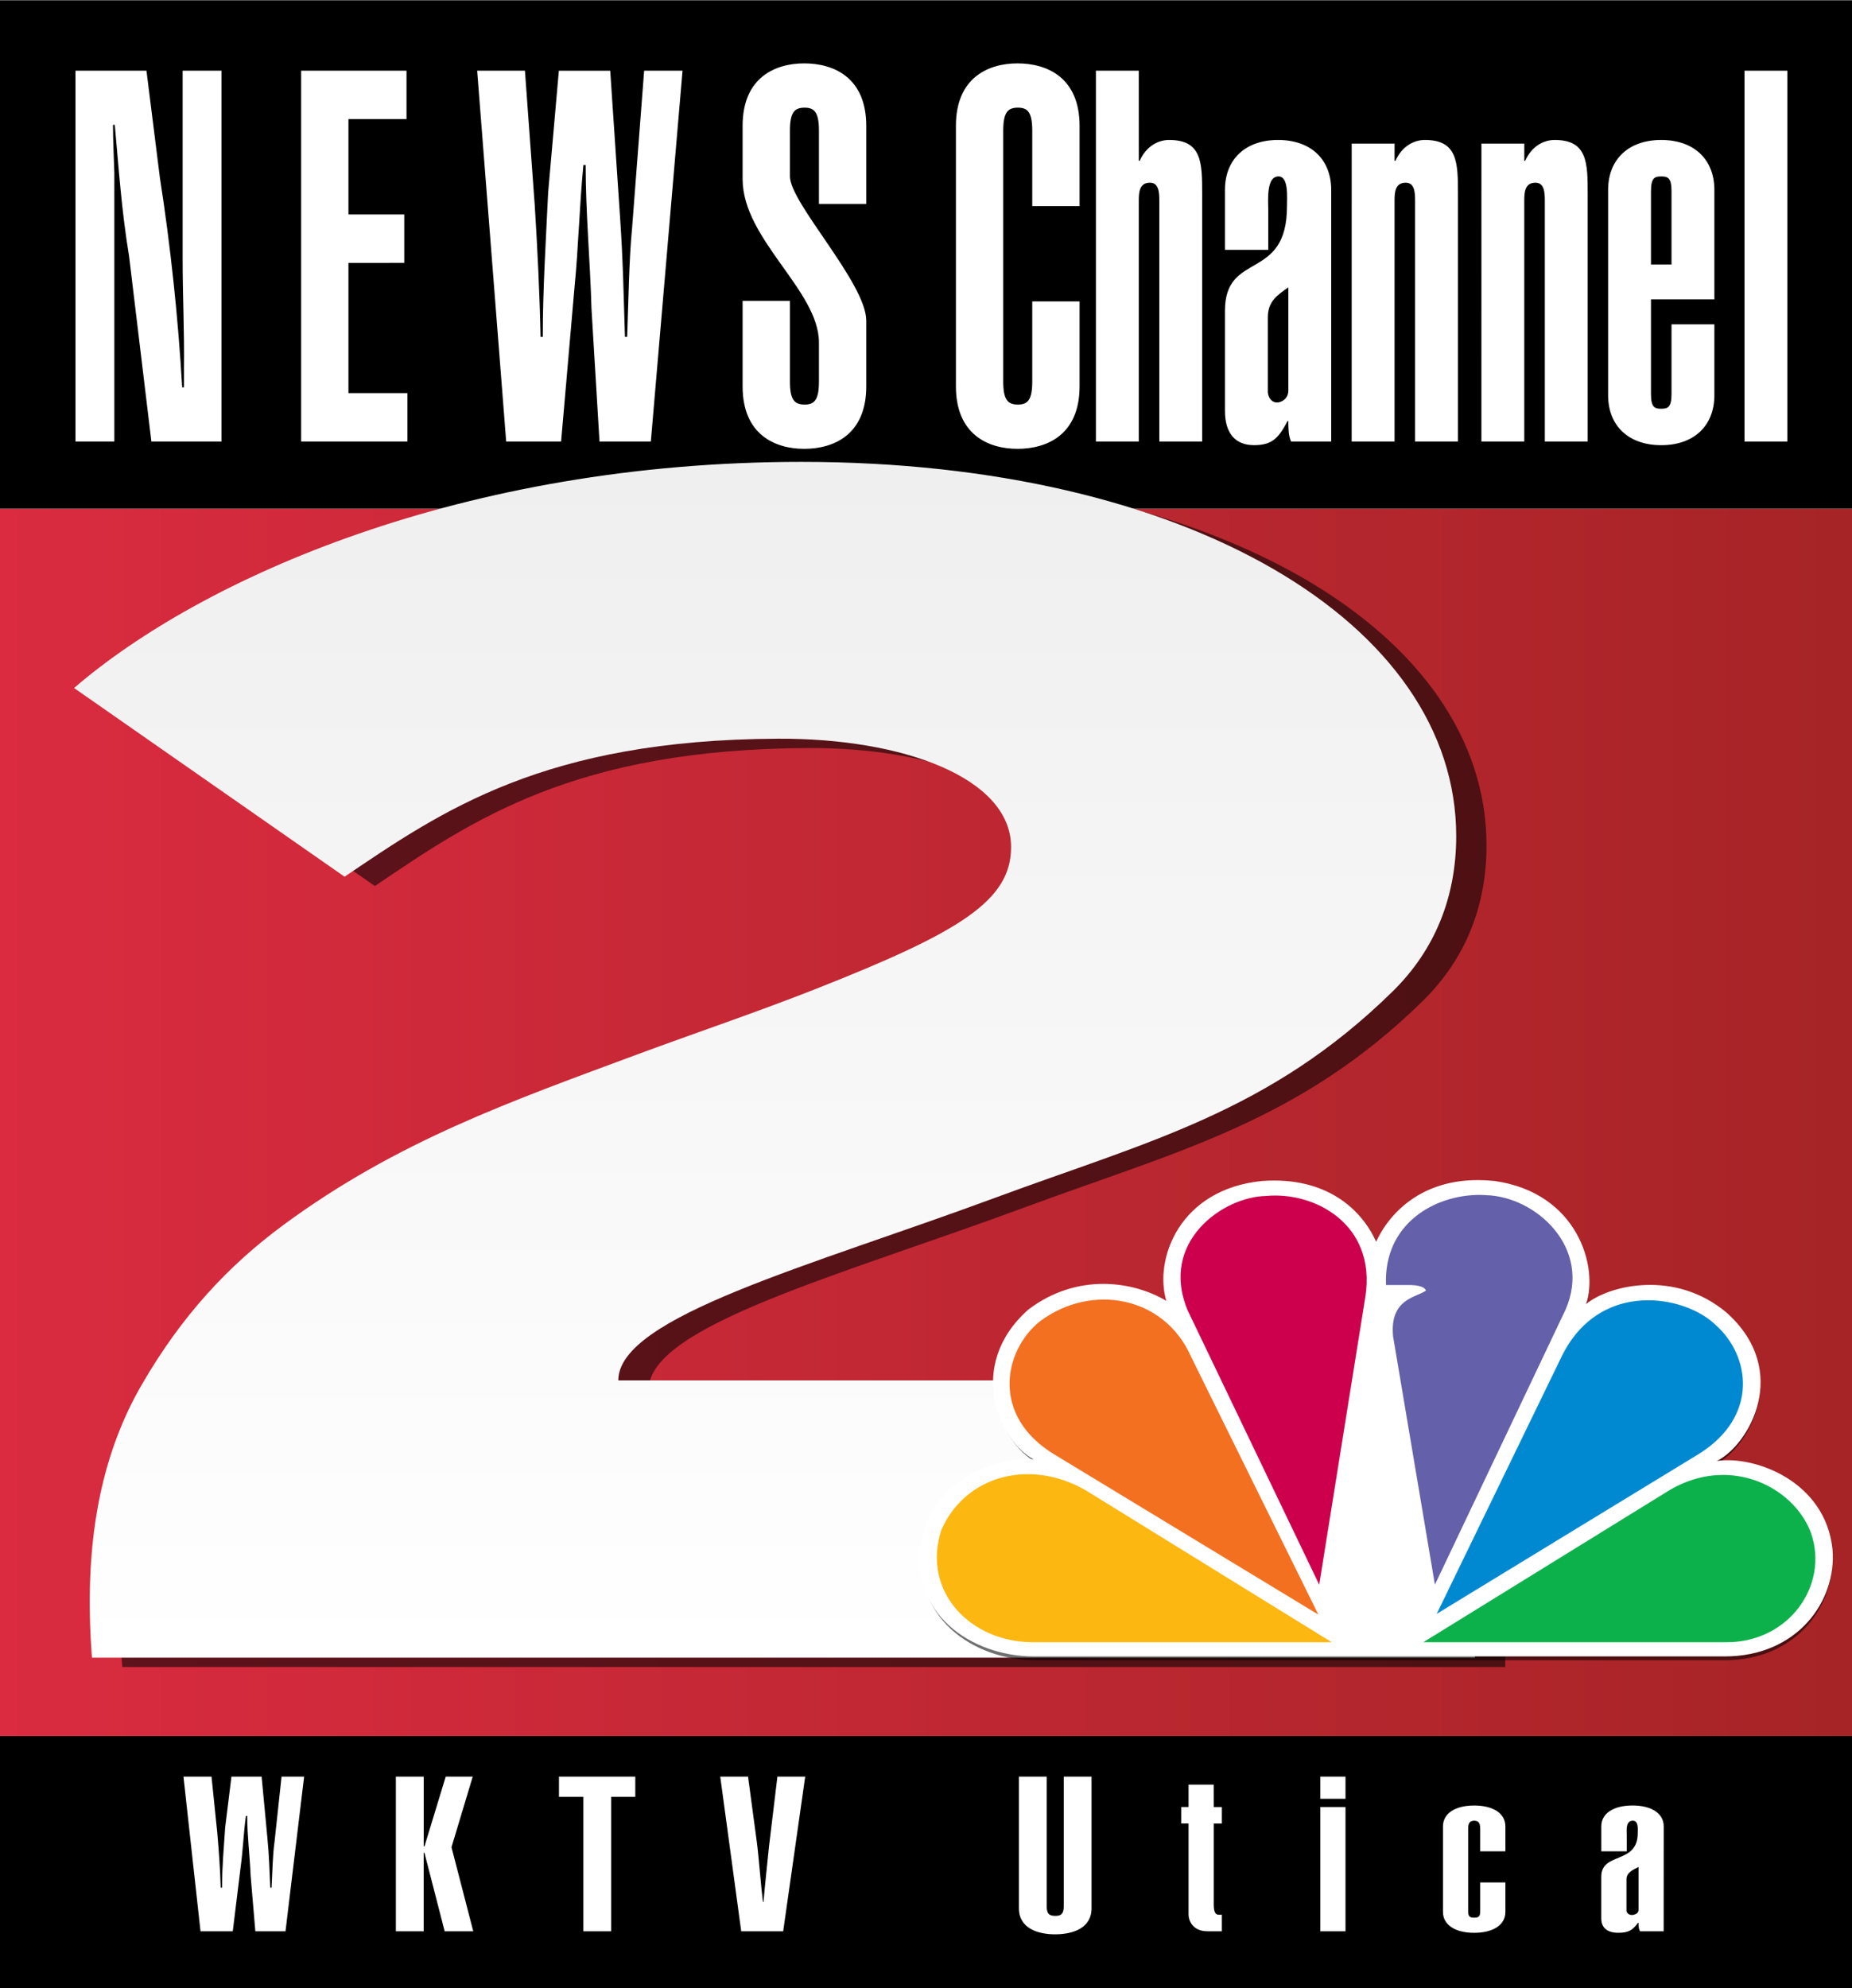 <?xml version="1.0" encoding="UTF-8" standalone="no"?>
<svg
   xmlns:dc="http://purl.org/dc/elements/1.1/"
   xmlns:cc="http://creativecommons.org/ns#"
   xmlns:rdf="http://www.w3.org/1999/02/22-rdf-syntax-ns#"
   xmlns:svg="http://www.w3.org/2000/svg"
   xmlns="http://www.w3.org/2000/svg"
   xmlns:xlink="http://www.w3.org/1999/xlink"
   xmlns:sodipodi="http://sodipodi.sourceforge.net/DTD/sodipodi-0.dtd"
   xmlns:inkscape="http://www.inkscape.org/namespaces/inkscape"
   width="338.667mm"
   height="363.502mm"
   viewBox="0 0 338.667 363.502"
   version="1.1"
   id="svg8"
   inkscape:version="1.0.1 (3bc2e813f5, 2020-09-07)"
   sodipodi:docname="WKTV_(2015).svg">
  <style
     id="style833"></style>
  <defs
     id="defs2"><linearGradient
   inkscape:collect="always"
   id="linearGradient1062">
  <stop
     style="stop-color:#da2b40;stop-opacity:1"
     offset="0"
     id="stop1058" />
  <stop
     style="stop-color:#a62426;stop-opacity:1"
     offset="1"
     id="stop1060" />
</linearGradient>
<linearGradient
   inkscape:collect="always"
   id="linearGradient1034">
  <stop
     style="stop-color:#ffffff;stop-opacity:1"
     offset="0"
     id="stop1030" />
  <stop
     style="stop-color:#efefef;stop-opacity:1"
     offset="1"
     id="stop1032" />
</linearGradient>
<linearGradient
   inkscape:collect="always"
   xlink:href="#linearGradient1034"
   id="linearGradient1036"
   x1="-11.555"
   y1="213.624"
   x2="-11.555"
   y2="162.643"
   gradientUnits="userSpaceOnUse" />
<linearGradient
   inkscape:collect="always"
   xlink:href="#linearGradient1062"
   id="linearGradient1056"
   x1="-15.497"
   y1="-164.394"
   x2="63.878"
   y2="-164.394"
   gradientUnits="userSpaceOnUse" />

	
	
	
	
	
	
	
<filter
   inkscape:collect="always"
   style="color-interpolation-filters:sRGB"
   id="filter1120"
   x="-0.07"
   width="1.139"
   y="-0.081"
   height="1.163">
  <feGaussianBlur
     inkscape:collect="always"
     stdDeviation="1.739"
     id="feGaussianBlur1122" />
</filter>
<filter
   inkscape:collect="always"
   style="color-interpolation-filters:sRGB"
   id="filter1124"
   x="-0.057"
   width="1.081"
   y="-0.109"
   height="1.273">
  <feGaussianBlur
     inkscape:collect="always"
     stdDeviation="3.512"
     id="feGaussianBlur1126" />
</filter>
</defs>
  <sodipodi:namedview
     id="base"
     pagecolor="#ffffff"
     bordercolor="#666666"
     borderopacity="1.0"
     inkscape:pageopacity="0.0"
     inkscape:pageshadow="2"
     inkscape:zoom="0.24748737"
     inkscape:cx="612.5125"
     inkscape:cy="650.98719"
     inkscape:document-units="mm"
     inkscape:current-layer="layer1"
     inkscape:document-rotation="0"
     showgrid="false"
     showguides="true"
     inkscape:guide-bbox="true"
     inkscape:window-width="1366"
     inkscape:window-height="706"
     inkscape:window-x="-8"
     inkscape:window-y="-8"
     inkscape:window-maximized="1" />
  <g
     inkscape:label="Layer 1"
     inkscape:groupmode="layer"
     id="layer1"
     transform="translate(15.497,-142.61)">
    <g
       id="g1164"
       transform="matrix(4.267,0,0,4.267,50.624,-465.861)">
      <rect
         style="opacity:1;fill:#000000;fill-opacity:1;stroke:none;stroke-width:2.268;paint-order:stroke fill markers"
         id="rect1046"
         width="79.375"
         height="10.822"
         x="-15.497"
         y="216.984" />
      <rect
         style="opacity:1;fill:url(#linearGradient1056);fill-opacity:1;stroke:none;stroke-width:5;paint-order:stroke fill markers"
         id="rect1048"
         width="79.375"
         height="52.59"
         x="-15.497"
         y="-216.984"
         transform="scale(1,-1)" />
      <rect
         style="opacity:1;fill:#000000;fill-opacity:1;stroke:none;stroke-width:3.218;paint-order:stroke fill markers"
         id="rect1044"
         width="79.375"
         height="21.784"
         x="-15.497"
         y="142.61" />
      <g
         transform="scale(0.926,1.08)"
         id="text957"
         style="fill:#ffffff">
        <path
           d="m -13.241,134.841 v 14.712 h 1.798 v -10.662 c -0.021,-0.62 -0.062,-1.26 -0.062,-1.901 h 0.083 c 0.186,1.736 0.31,3.389 0.661,5.207 l 1.033,7.356 h 3.244 v -14.712 h -1.798 v 7.48 c 0,1.426 0.083,2.872 0.062,4.298 v 0.785 h -0.083 c -0.186,-2.769 -0.537,-5.6 -1.033,-8.327 l -0.62,-4.236 z"
           style="font-style:normal;font-variant:normal;font-weight:bold;font-stretch:normal;font-family:'Helvetica LT Std';-inkscape-font-specification:'Helvetica LT Std Bold';fill:#ffffff;stroke-width:0.775"
           id="path959" />
        <path
           d="m 2.12,149.553 v -1.922 h -2.728 v -5.166 H 1.975 v -1.922 h -2.583 v -3.781 H 2.079 v -1.922 h -4.876 v 14.712 z"
           style="font-style:normal;font-variant:normal;font-weight:bold;font-stretch:normal;font-family:'Helvetica LT Std';-inkscape-font-specification:'Helvetica LT Std Bold';fill:#ffffff;stroke-width:0.775"
           id="path961" />
        <path
           d="m 9.234,149.553 0.62,-6.116 c 0.186,-1.612 0.227,-3.244 0.413,-4.856 h 0.103 c 0,1.901 0.207,3.781 0.269,5.682 l 0.372,5.29 h 2.376 l 1.467,-14.712 H 13.077 l -0.558,6.24 c -0.145,1.281 -0.165,2.872 -0.227,4.319 h -0.103 c -0.062,-1.591 -0.083,-2.955 -0.227,-4.752 l -0.455,-5.806 H 9.13 l -0.496,4.835 c -0.103,1.901 -0.248,3.802 -0.248,5.724 H 8.283 C 8.242,143.643 8.139,141.908 8.015,140.192 L 7.56,134.841 H 5.349 l 1.343,14.712 z"
           style="font-style:normal;font-variant:normal;font-weight:bold;font-stretch:normal;font-family:'Helvetica LT Std';-inkscape-font-specification:'Helvetica LT Std Bold';fill:#ffffff;stroke-width:0.775"
           id="path963" />
        <path
           d="m 19.824,143.974 h -2.19 v 3.389 c 0,1.922 1.508,2.48 2.851,2.48 1.364,0 2.872,-0.558 2.872,-2.48 v -2.604 c 0,-1.488 -3.533,-4.67 -3.533,-5.724 v -1.818 c 0,-0.744 0.227,-0.909 0.682,-0.909 0.434,0 0.661,0.165 0.661,0.909 v 2.913 h 2.19 v -3.099 c 0,-1.922 -1.508,-2.48 -2.872,-2.48 -1.343,0 -2.851,0.558 -2.851,2.48 v 2.108 c 0,2.397 3.533,4.422 3.533,6.488 v 1.55 c 0,0.744 -0.227,0.909 -0.661,0.909 -0.455,0 -0.682,-0.165 -0.682,-0.909 z"
           style="font-style:normal;font-variant:normal;font-weight:bold;font-stretch:normal;font-family:'Helvetica LT Std';-inkscape-font-specification:'Helvetica LT Std Bold';fill:#ffffff;stroke-width:0.775"
           id="path965" />
        <path
           d="m 33.229,140.213 v -3.182 c 0,-1.922 -1.508,-2.48 -2.872,-2.48 -1.343,0 -2.851,0.558 -2.851,2.48 v 10.332 c 0,1.922 1.508,2.48 2.851,2.48 1.364,0 2.872,-0.558 2.872,-2.48 v -3.368 h -2.19 v 3.182 c 0,0.744 -0.227,0.909 -0.661,0.909 -0.455,0 -0.682,-0.165 -0.682,-0.909 v -9.96 c 0,-0.744 0.227,-0.909 0.682,-0.909 0.434,0 0.661,0.165 0.661,0.909 v 2.996 z"
           style="font-style:normal;font-variant:normal;font-weight:bold;font-stretch:normal;font-family:'Helvetica LT Std';-inkscape-font-specification:'Helvetica LT Std Bold';fill:#ffffff;stroke-width:0.775"
           id="path967" />
        <path
           d="m 35.969,134.841 h -1.984 v 14.712 h 1.984 v -9.546 c 0,-0.331 0.021,-0.723 0.517,-0.723 0.413,0 0.434,0.393 0.434,0.723 v 9.546 h 1.984 v -9.836 c 0,-1.24 -0.021,-2.128 -1.529,-2.128 -0.537,0 -1.074,0.269 -1.364,0.827 h -0.041 z"
           style="font-style:normal;font-variant:normal;font-weight:bold;font-stretch:normal;font-family:'Helvetica LT Std';-inkscape-font-specification:'Helvetica LT Std Bold';fill:#ffffff;stroke-width:0.775"
           id="path969" />
        <path
           d="m 42.891,147.528 c 0,0.269 -0.207,0.434 -0.475,0.475 -0.269,0.021 -0.434,-0.145 -0.475,-0.393 v -2.975 c 0,-0.62 0.393,-0.868 0.95,-1.198 z m 1.984,-7.955 c 0,-1.219 -0.95,-1.984 -2.459,-1.984 -1.508,0 -2.459,0.765 -2.459,1.984 v 2.376 h 2.004 v -1.55 c 0,-0.413 -0.103,-1.364 0.475,-1.364 0.475,0 0.393,0.827 0.393,1.178 0,3.017 -2.872,1.756 -2.872,4.153 v 3.967 c 0,0.889 0.475,1.364 1.343,1.364 0.827,0 1.136,-0.269 1.55,-0.951 h 0.041 c 0,0.269 0,0.558 0.124,0.806 h 1.86 z"
           style="font-style:normal;font-variant:normal;font-weight:bold;font-stretch:normal;font-family:'Helvetica LT Std';-inkscape-font-specification:'Helvetica LT Std Bold';fill:#ffffff;stroke-width:0.775"
           id="path971" />
        <path
           d="m 45.822,149.553 h 1.984 v -9.546 c 0,-0.331 0.021,-0.723 0.517,-0.723 0.413,0 0.434,0.393 0.434,0.723 v 9.546 h 1.984 v -9.836 c 0,-1.24 -0.021,-2.128 -1.529,-2.128 -0.537,0 -1.074,0.269 -1.364,0.827 h -0.041 v -0.682 h -1.984 z"
           style="font-style:normal;font-variant:normal;font-weight:bold;font-stretch:normal;font-family:'Helvetica LT Std';-inkscape-font-specification:'Helvetica LT Std Bold';fill:#ffffff;stroke-width:0.775"
           id="path973" />
        <path
           d="m 51.826,149.553 h 1.984 v -9.546 c 0,-0.331 0.021,-0.723 0.517,-0.723 0.413,0 0.434,0.393 0.434,0.723 v 9.546 h 1.984 v -9.836 c 0,-1.24 -0.021,-2.128 -1.529,-2.128 -0.537,0 -1.074,0.269 -1.364,0.827 h -0.041 v -0.682 h -1.984 z"
           style="font-style:normal;font-variant:normal;font-weight:bold;font-stretch:normal;font-family:'Helvetica LT Std';-inkscape-font-specification:'Helvetica LT Std Bold';fill:#ffffff;stroke-width:0.775"
           id="path975" />
        <path
           d="m 60.624,144.904 v 2.769 c 0,0.537 -0.186,0.579 -0.475,0.579 -0.289,0 -0.475,-0.041 -0.475,-0.579 v -3.761 h 2.934 v -4.339 c 0,-1.219 -0.95,-1.984 -2.459,-1.984 -1.508,0 -2.459,0.765 -2.459,1.984 v 8.141 c 0,1.219 0.95,1.984 2.459,1.984 1.508,0 2.459,-0.765 2.459,-1.984 v -2.81 z m 0,-2.376 h -0.95 v -2.913 c 0,-0.537 0.186,-0.579 0.475,-0.579 0.289,0 0.475,0.041 0.475,0.579 z"
           style="font-style:normal;font-variant:normal;font-weight:bold;font-stretch:normal;font-family:'Helvetica LT Std';-inkscape-font-specification:'Helvetica LT Std Bold';fill:#ffffff;stroke-width:0.775"
           id="path977" />
        <path
           d="m 65.986,149.553 v -14.712 h -1.984 v 14.712 z"
           style="font-style:normal;font-variant:normal;font-weight:bold;font-stretch:normal;font-family:'Helvetica LT Std';-inkscape-font-specification:'Helvetica LT Std Bold';fill:#ffffff;stroke-width:0.775"
           id="path979" />
      </g>
      <g
         transform="scale(1.099,0.91)"
         id="text1007">
        <path
           d="m -5.023,247.635 0.307,-3.027 c 0.092,-0.798 0.113,-1.606 0.205,-2.404 h 0.051 c 0,0.941 0.102,1.872 0.133,2.813 l 0.184,2.618 h 1.176 l 0.726,-7.282 h -0.88 l -0.276,3.089 c -0.072,0.634 -0.082,1.422 -0.113,2.138 h -0.051 c -0.031,-0.788 -0.041,-1.463 -0.113,-2.352 l -0.225,-2.874 h -1.176 l -0.245,2.393 c -0.051,0.941 -0.123,1.882 -0.123,2.833 h -0.051 c -0.02,-0.869 -0.072,-1.728 -0.133,-2.577 l -0.225,-2.649 h -1.094 l 0.665,7.282 z"
           style="font-style:normal;font-variant:normal;font-weight:bold;font-stretch:normal;font-family:'Helvetica LT Std';-inkscape-font-specification:'Helvetica LT Std Bold';fill:#ffffff;stroke-width:0.384"
           id="path1009" />
        <path
           d="m 2.421,247.635 v -3.692 h 0.031 l 0.788,3.692 h 1.115 l -0.849,-3.958 0.828,-3.324 H 3.281 l -0.828,3.283 h -0.031 v -3.283 H 1.337 v 7.282 z"
           style="font-style:normal;font-variant:normal;font-weight:bold;font-stretch:normal;font-family:'Helvetica LT Std';-inkscape-font-specification:'Helvetica LT Std Bold';fill:#ffffff;stroke-width:0.384"
           id="path1011" />
        <path
           d="m 7.697,240.353 v 0.951 h 0.951 v 6.331 h 1.084 v -6.331 h 0.941 v -0.951 z"
           style="font-style:normal;font-variant:normal;font-weight:bold;font-stretch:normal;font-family:'Helvetica LT Std';-inkscape-font-specification:'Helvetica LT Std Bold';fill:#ffffff;stroke-width:0.384"
           id="path1013" />
        <path
           d="m 13.986,240.353 0.818,7.282 h 1.636 l 0.859,-7.282 h -1.084 l -0.327,3.283 c -0.072,0.869 -0.153,1.739 -0.215,2.618 h -0.02 c -0.082,-0.726 -0.164,-2.148 -0.245,-2.864 l -0.338,-3.038 z"
           style="font-style:normal;font-variant:normal;font-weight:bold;font-stretch:normal;font-family:'Helvetica LT Std';-inkscape-font-specification:'Helvetica LT Std Bold';fill:#ffffff;stroke-width:0.384"
           id="path1015" />
        <path
           d="m 27.381,240.353 v 6.106 c 0,0.368 -0.113,0.45 -0.327,0.45 -0.225,0 -0.338,-0.082 -0.338,-0.45 v -6.106 H 25.632 v 6.198 c 0,0.951 0.747,1.227 1.411,1.227 0.675,0 1.422,-0.276 1.422,-1.227 v -6.198 z"
           style="font-style:normal;font-variant:normal;font-weight:bold;font-stretch:normal;font-family:'Helvetica LT Std';-inkscape-font-specification:'Helvetica LT Std Bold';fill:#ffffff;stroke-width:0.384"
           id="path1017" />
        <path
           d="M 33.229,240.731 H 32.248 v 1.053 h -0.286 v 0.777 h 0.286 v 4.296 c 0,0.225 0.133,0.777 0.736,0.777 h 0.563 v -0.777 h -0.102 c -0.102,0 -0.215,-0.031 -0.215,-0.47 v -3.825 h 0.317 v -0.777 h -0.317 z"
           style="font-style:normal;font-variant:normal;font-weight:bold;font-stretch:normal;font-family:'Helvetica LT Std';-inkscape-font-specification:'Helvetica LT Std Bold';fill:#ffffff;stroke-width:0.384"
           id="path1019" />
        <path
           d="m 38.368,247.635 v -5.85 h -0.982 v 5.85 z m 0,-7.282 h -0.982 v 1.043 h 0.982 z"
           style="font-style:normal;font-variant:normal;font-weight:bold;font-stretch:normal;font-family:'Helvetica LT Std';-inkscape-font-specification:'Helvetica LT Std Bold';fill:#ffffff;stroke-width:0.384"
           id="path1021" />
        <path
           d="m 42.169,246.725 c 0,0.603 0.47,0.982 1.217,0.982 0.747,0 1.217,-0.378 1.217,-0.982 v -1.391 h -0.982 v 1.371 c 0,0.266 -0.092,0.286 -0.235,0.286 -0.143,0 -0.235,-0.021 -0.235,-0.286 v -3.917 c 0,-0.307 0.113,-0.358 0.235,-0.358 0.123,0 0.235,0.051 0.235,0.358 V 243.871 H 44.603 v -1.176 c 0,-0.603 -0.47,-0.982 -1.217,-0.982 -0.747,0 -1.217,0.378 -1.217,0.982 z"
           style="font-style:normal;font-variant:normal;font-weight:bold;font-stretch:normal;font-family:'Helvetica LT Std';-inkscape-font-specification:'Helvetica LT Std Bold';fill:#ffffff;stroke-width:0.384"
           id="path1023" />
        <path
           d="m 49.795,246.632 c 0,0.133 -0.102,0.215 -0.235,0.235 -0.133,0.01 -0.215,-0.072 -0.235,-0.194 v -1.473 c 0,-0.307 0.194,-0.43 0.47,-0.593 z m 0.982,-3.938 c 0,-0.603 -0.47,-0.982 -1.217,-0.982 -0.747,0 -1.217,0.378 -1.217,0.982 v 1.176 h 0.992 v -0.767 c 0,-0.205 -0.051,-0.675 0.235,-0.675 0.235,0 0.194,0.409 0.194,0.583 0,1.493 -1.422,0.869 -1.422,2.056 v 1.964 c 0,0.44 0.235,0.675 0.665,0.675 0.409,0 0.563,-0.133 0.767,-0.47 h 0.02 c 0,0.133 0,0.276 0.061,0.399 h 0.92 z"
           style="font-style:normal;font-variant:normal;font-weight:bold;font-stretch:normal;font-family:'Helvetica LT Std';-inkscape-font-specification:'Helvetica LT Std Bold';fill:#ffffff;stroke-width:0.384"
           id="path1025" />
      </g>
      <path
         style="opacity:0.75;fill:#000000;fill-opacity:1;stroke:none;stroke-width:0.265px;stroke-linecap:butt;stroke-linejoin:miter;stroke-opacity:1;filter:url(#filter1120)"
         d="M -10.255,214.024 H 49.012 V 202.144 H 12.301 c 0,-2.734 8.234,-4.897 16.131,-7.818 6.517,-2.411 11.779,-3.661 17.064,-8.858 1.783,-1.753 2.714,-4.005 2.714,-6.643 0,-9.118 -11.505,-16.036 -28.063,-16.036 -14.469,0 -25.678,4.96 -31.17,9.689 l 11.593,8.085 c 4.185,-2.828 8.549,-5.868 18.575,-5.913 5.361,-0.024 9.989,1.678 9.989,4.644 0,2.303 -2.204,3.645 -8.337,6.065 -2.56,1.01 -5.305,1.937 -7.599,2.788 -5.481,2.034 -10.361,3.738 -15.239,7.33 -2.376,1.75 -4.379,3.904 -6.094,6.874 -1.781,3.086 -2.492,6.883 -2.121,11.675 z"
         id="path1038"
         sodipodi:nodetypes="ccccssssccssssssc" />
      <path
         style="fill:url(#linearGradient1036);fill-opacity:1;stroke:none;stroke-width:0.265px;stroke-linecap:butt;stroke-linejoin:miter;stroke-opacity:1"
         d="M -11.555,213.624 H 47.712 V 201.744 H 11.002 c 0,-2.734 8.234,-4.897 16.131,-7.818 6.517,-2.411 11.779,-3.661 17.064,-8.858 1.783,-1.753 2.714,-4.005 2.714,-6.643 0,-9.118 -11.505,-16.036 -28.063,-16.036 -14.469,0 -25.678,4.96 -31.17,9.689 l 11.593,8.085 c 4.185,-2.828 8.549,-5.868 18.575,-5.913 5.361,-0.024 9.989,1.678 9.989,4.644 0,2.303 -2.204,3.645 -8.337,6.065 -2.56,1.01 -5.305,1.937 -7.599,2.788 -5.481,2.034 -10.361,3.738 -15.239,7.33 -2.376,1.75 -4.379,3.904 -6.094,6.874 -1.781,3.086 -2.492,6.883 -2.121,11.675 z"
         id="path1028"
         sodipodi:nodetypes="ccccssssccssssssc" />
      <path
         id="path1084"
         style="opacity:0.75;fill:#000000;stroke-width:0.245;filter:url(#filter1124)"
         d="m 239.074,190.861 c -10.301,10e-4 -14.933,6.723 -16.387,10.027 -2.296,-5.116 -7.887,-10.642 -18.361,-9.883 -13.343,1.295 -17.501,12.708 -15.484,19.518 -5.314,-3.212 -14.351,-4.624 -22.238,1.406 -10.184,9.112 -4.737,21.435 0.861,24.391 -6.17,-0.51 -15.921,3.211 -18.078,12.945 -2.295,12.086 8.027,19.133 18.078,19.133 h 111.455 c 11.623,0 18.071,-8.975 17.348,-17.439 -1.14,-11.047 -12.465,-15.285 -18.643,-14.377 5.161,-2.57 12.056,-14.645 1.574,-24.137 -8.32,-7.064 -18.927,-4.493 -22.656,-1.412 2.011,-5.901 -1.287,-18.1 -14.781,-20.029 -0.933,-0.093 -1.831,-0.143 -2.688,-0.143 z"
         transform="matrix(0.265,0,0,0.265,-15.497,142.61)" />
      <g
         id="g936"
         transform="matrix(0.069,0,0,0.061,29.96,203.196)">
	<path
   id="path3113"
   fill="#ffffff"
   d="m 195.981,-121.234 c -8.843,-22.077 -30.384,-45.92 -70.726,-42.645 -51.391,5.587 -67.407,54.837 -59.64,84.219 -20.468,-13.86 -55.272,-19.955 -85.651,6.067 -39.223,39.319 -18.244,92.492 3.319,105.247 -23.764,-2.201 -61.321,13.857 -69.63,55.861 -8.839,52.152 30.918,82.555 69.63,82.555 h 429.281 c 44.766,0 69.604,-38.727 66.817,-75.25 -4.392,-47.667 -48.011,-65.956 -71.804,-62.038 19.879,-11.09 46.429,-63.189 6.059,-104.146 -32.045,-30.481 -72.898,-19.391 -87.262,-6.096 7.744,-25.463 -4.953,-78.098 -56.929,-86.424 -3.593,-0.401 -7.052,-0.617 -10.349,-0.617 -39.676,0.005 -57.516,29.008 -63.115,43.267"
   sodipodi:nodetypes="ccccccssccccccc" />

	<path
   id="path3115"
   fill="#f37021"
   d="M -12.886,-65.294 C -35.551,-44.777 -43.8,1.711 -2.943,28.887 L 160.05,140.712 81.019,-40.346 C 64.459,-83.072 19.155,-92.389 -12.886,-65.294" />

	<path
   id="path3117"
   fill="#cc004c"
   d="m 127.419,-153.324 c -26.494,0.539 -66.278,32.09 -48.573,80.268 l 81.738,192.771 28.722,-202.759 c 6.647,-50.381 -31.48,-73.637 -61.887,-70.28" />

	<path
   id="path3119"
   fill="#6460aa"
   d="m 202.063,-90.776 h 15.455 c 0,0 8.254,0 9.377,3.893 -6.082,4.967 -22.637,5.589 -20.44,32.121 l 25.983,174.45 81.18,-193.278 c 16.605,-43.155 -18.249,-79.196 -49.167,-80.298 -1.443,-0.104 -2.893,-0.188 -4.392,-0.188 -27.751,0 -59.551,20.168 -57.996,63.3" />

	<path
   id="path3121"
   fill="#0089d0"
   d="M 310.35,-38.705 233.566,140.181 396.512,27.766 c 37.561,-26.642 31.503,-69.236 10.478,-90.289 -8.815,-9.909 -24.999,-17.564 -42.144,-17.564 -20.254,-0.004 -41.93,10.74 -54.496,41.382" />

	<path
   id="path3123"
   fill="#0db14b"
   d="M 378.268,53.22 225.242,160.107 H 413.66 c 38.656,0 63.498,-39.859 52.454,-76.434 -7.396,-22.989 -29.279,-41.036 -54.678,-41.062 -10.69,0.004 -22.028,3.225 -33.168,10.609" />

	<path
   id="path3125"
   fill="#fcb711"
   d="M -17.278,160.107 H 168.36 L 15.297,53.22 C -20.064,30.5 -59.826,43.794 -74.18,81.496 c -12.167,43.16 18.212,78.611 56.902,78.611" />

</g>
    </g>
  </g>
  <style
     id="style993" />
</svg>
